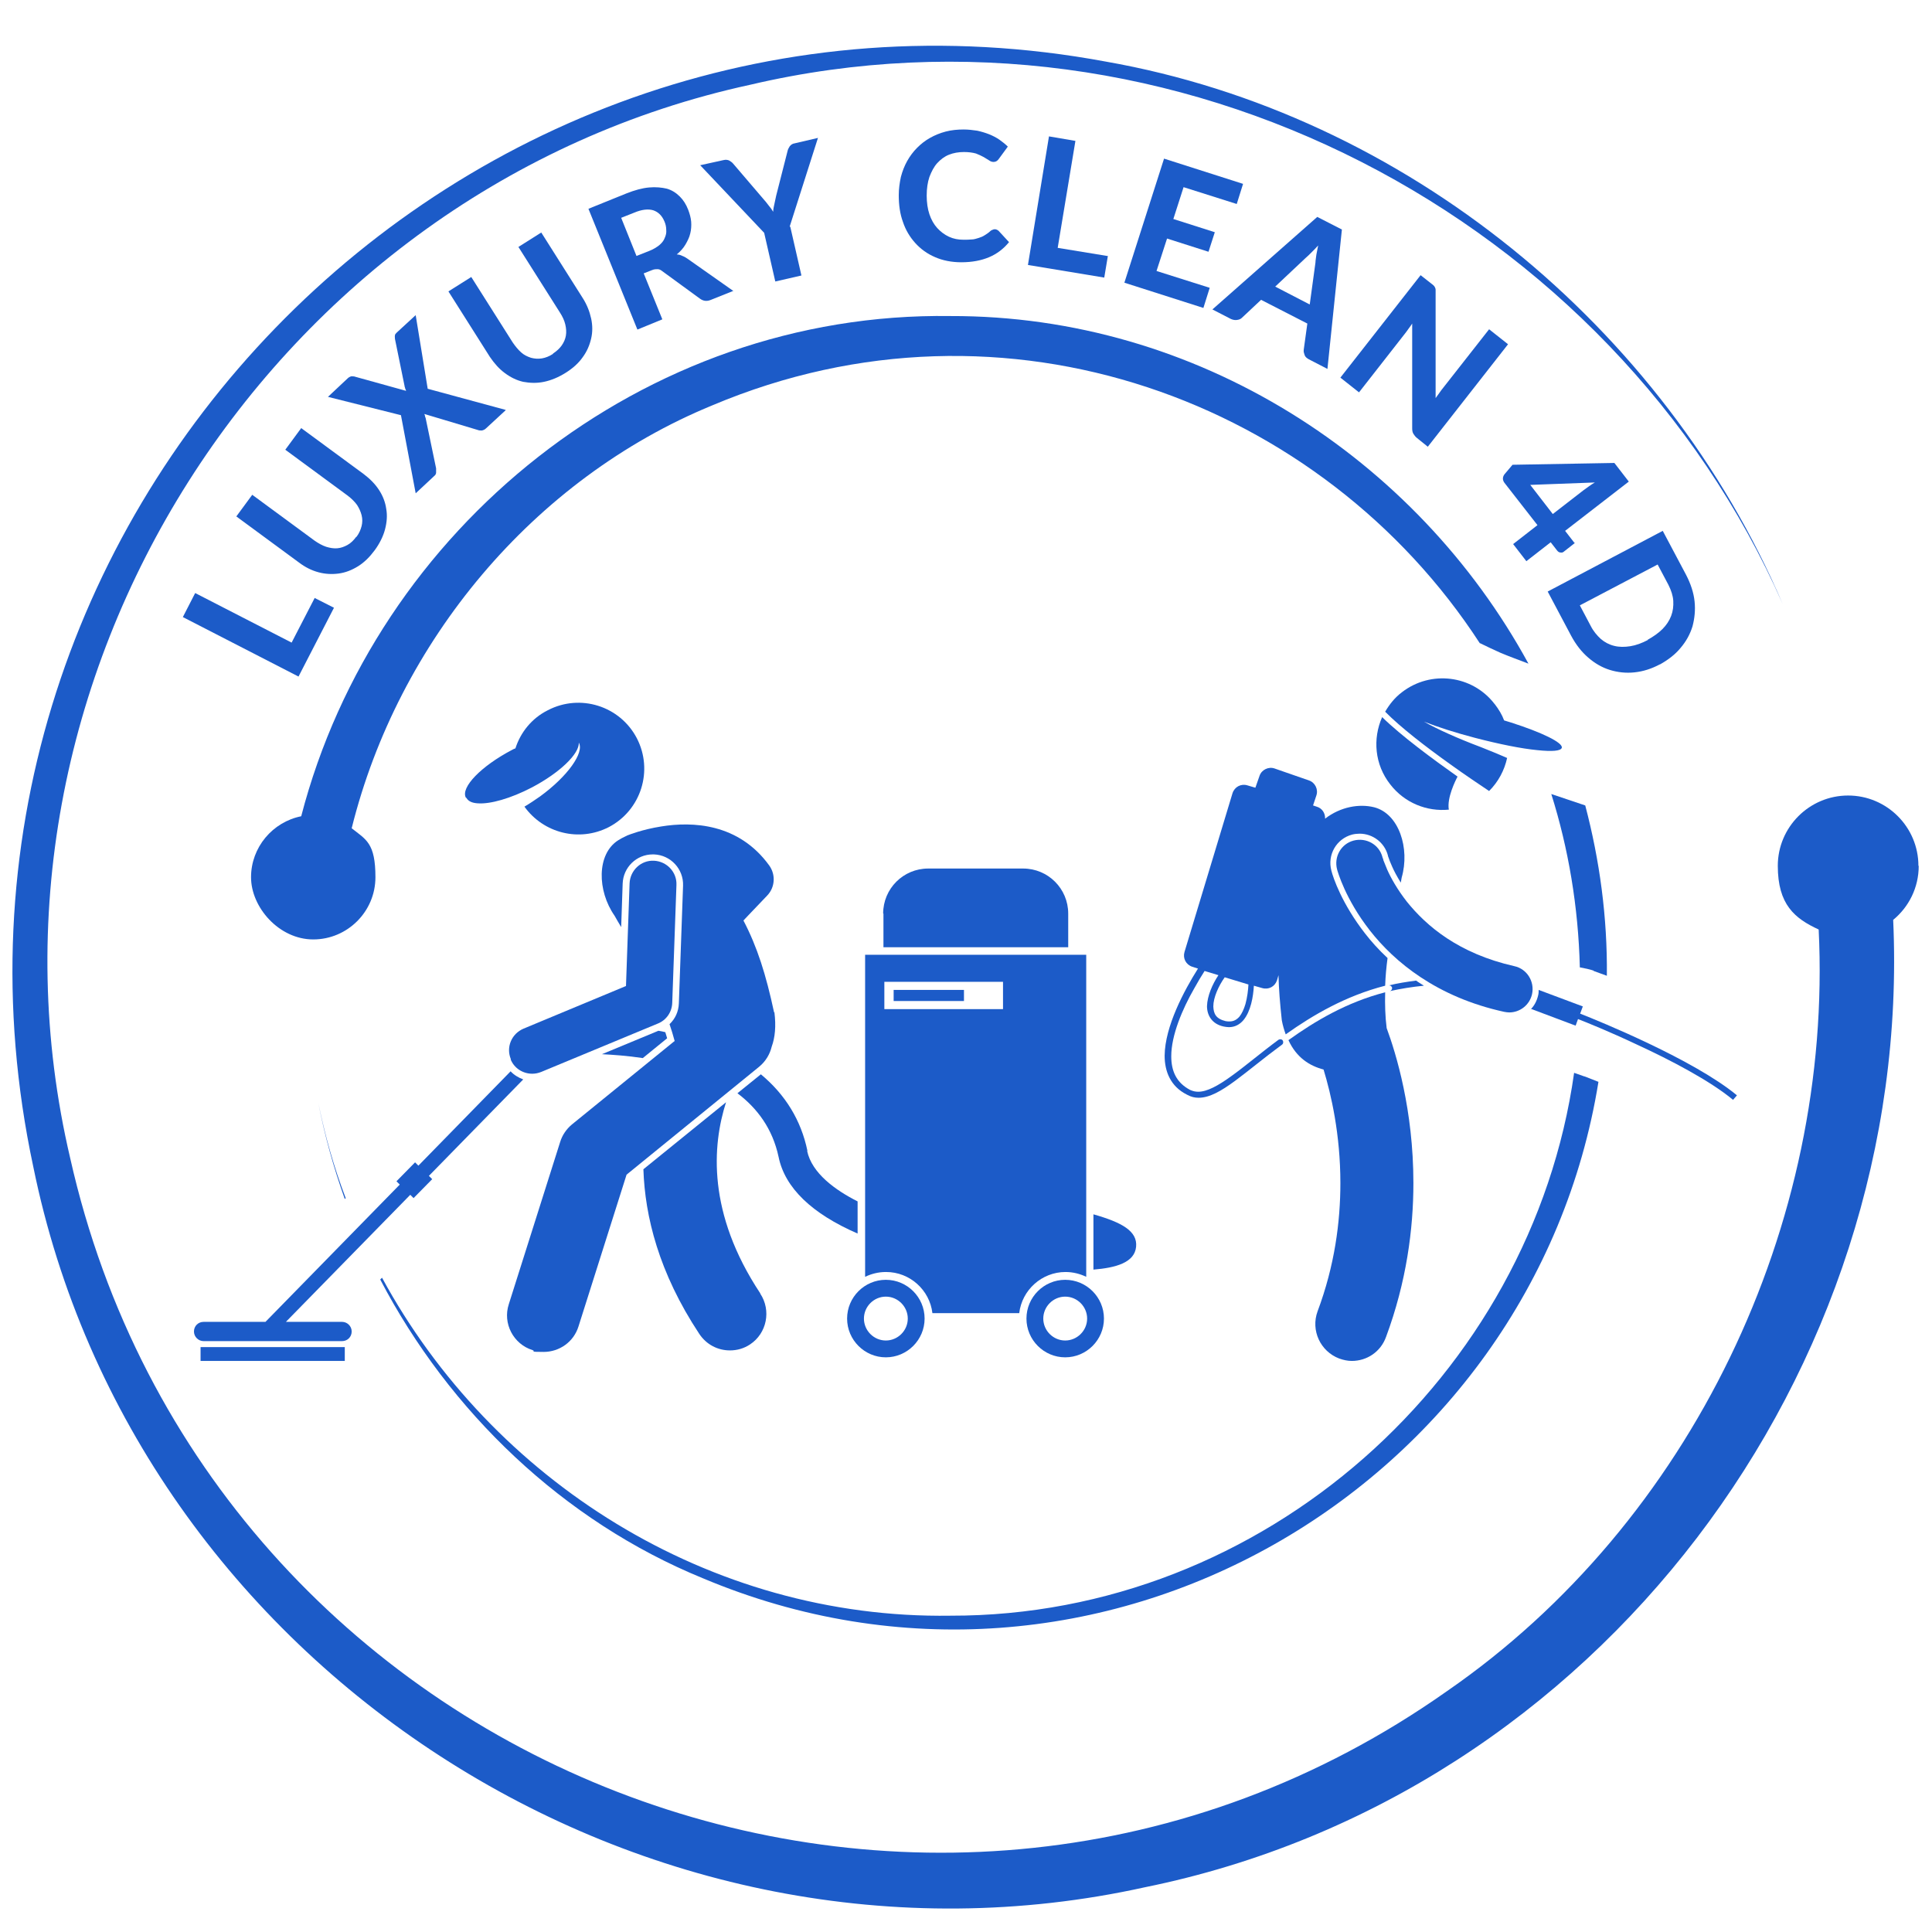 <svg xmlns="http://www.w3.org/2000/svg" xmlns:xlink="http://www.w3.org/1999/xlink" width="500" zoomAndPan="magnify" viewBox="0 0 375 375" height="500" preserveAspectRatio="xMidYMid meet" version="1.0"><path fill="#1c5bc8" d="M 250.082 201.879 C 251.656 205.316 254.223 206.891 256.902 207.594 C 258.363 212.375 260.168 220.188 260.168 229.633 C 260.168 237.156 259.062 245.672 255.738 254.535 C 254.395 258.207 256.262 262.289 259.938 263.688 C 260.754 263.98 261.57 264.156 262.387 264.156 C 265.301 264.156 267.984 262.406 269.031 259.492 C 272.996 248.82 274.34 238.555 274.34 229.633 C 274.34 215.406 270.957 204.445 269.148 199.547 C 268.859 197.27 268.801 194.938 268.859 192.605 C 261.395 194.531 255.211 198.203 250.023 201.938 Z M 250.082 201.879 " fill-opacity="1" fill-rule="nonzero"/><path fill="#1c5bc8" d="M 269.5 191.266 C 269.789 191.207 270.082 191.383 270.199 191.672 C 270.258 191.965 270.082 192.258 269.789 192.371 C 271.891 191.906 274.047 191.555 276.379 191.324 C 275.855 190.973 275.332 190.684 274.863 190.332 C 273.055 190.566 271.25 190.855 269.559 191.266 Z M 269.5 191.266 " fill-opacity="1" fill-rule="nonzero"/><path fill="#1c5bc8" d="M 230.547 212.551 C 231.188 212.898 231.887 213.074 232.645 213.074 C 234.805 213.074 237.078 211.734 239.703 209.809 C 242.324 207.883 245.359 205.316 248.855 202.754 C 249.09 202.578 249.148 202.227 248.973 201.938 C 248.797 201.703 248.449 201.645 248.156 201.82 C 244.602 204.445 241.625 207.008 239 208.875 C 236.438 210.742 234.277 211.906 232.586 211.906 C 232.004 211.906 231.539 211.789 231.012 211.559 C 228.332 210.156 227.34 207.883 227.34 205.027 C 227.34 200.945 229.496 195.871 231.77 191.906 C 232.473 190.625 233.172 189.457 233.812 188.465 L 236.496 189.281 C 235.328 191.031 234.336 193.305 234.277 195.289 C 234.277 197.098 235.27 198.789 237.543 199.254 C 237.895 199.312 238.184 199.371 238.535 199.371 C 239.703 199.371 240.633 198.844 241.336 198.027 C 242.793 196.281 243.258 193.422 243.375 191.324 L 245.008 191.789 C 246.234 192.141 247.457 191.5 247.867 190.273 L 248.156 189.281 C 248.215 191.965 248.449 194.82 248.797 198.027 C 248.973 199.02 249.266 199.953 249.555 200.77 C 254.805 197.039 261.16 193.305 268.859 191.324 C 268.918 189.516 269.09 187.707 269.324 185.957 C 267.574 184.324 266.117 182.691 264.949 181.176 C 260.461 175.402 258.77 170.391 258.418 168.988 C 257.602 165.898 259.41 162.809 262.441 161.992 C 262.91 161.875 263.434 161.816 263.902 161.816 C 266.469 161.816 268.742 163.566 269.383 166.016 C 269.383 166.133 269.441 166.25 269.5 166.422 C 269.617 166.773 269.848 167.414 270.199 168.172 C 270.547 168.988 271.133 170.098 271.891 171.32 C 271.949 170.973 272.008 170.621 272.066 170.332 C 273.699 164.676 271.539 157.91 266.699 156.684 C 263.844 155.984 260.227 156.57 257.195 158.902 C 257.254 157.852 256.613 156.859 255.562 156.57 L 254.863 156.336 L 255.504 154.41 C 255.914 153.246 255.27 151.902 254.105 151.496 L 247.398 149.164 C 246.234 148.754 244.891 149.395 244.484 150.562 L 243.668 152.895 L 242.094 152.43 C 240.867 152.078 239.645 152.719 239.234 153.945 L 229.906 184.793 C 229.555 186.016 230.195 187.242 231.422 187.648 L 232.527 188 C 229.848 192.258 226.113 199.195 226.055 204.91 C 226.055 208 227.223 210.859 230.312 212.434 Z M 242.324 191.031 C 242.266 192.199 242.094 193.598 241.742 194.879 C 241.449 195.871 241.043 196.746 240.574 197.328 C 240.051 197.914 239.469 198.262 238.652 198.262 C 238.418 198.262 238.184 198.262 237.895 198.203 C 236.027 197.738 235.562 196.805 235.504 195.348 C 235.504 193.598 236.551 191.324 237.719 189.691 L 242.324 191.09 Z M 242.324 191.031 " fill-opacity="1" fill-rule="nonzero"/><path fill="#1c5bc8" d="M 297.141 195.812 L 305.828 199.078 L 306.293 197.797 C 307.926 198.438 312.418 200.246 317.605 202.695 C 324.195 205.727 331.895 209.75 336.383 213.48 L 337.141 212.605 C 328.859 205.727 310.434 198.203 306.703 196.746 L 307.227 195.348 L 298.656 192.141 C 298.656 192.488 298.656 192.84 298.539 193.246 C 298.305 194.238 297.84 195.172 297.141 195.871 Z M 297.141 195.812 " fill-opacity="1" fill-rule="nonzero"/><path fill="#1c5bc8" d="M 268.508 166.891 C 268.449 166.656 268.391 166.539 268.332 166.422 C 268.332 166.422 268.332 166.422 268.332 166.367 C 267.691 163.918 265.184 162.516 262.734 163.156 C 260.285 163.801 258.887 166.309 259.527 168.758 C 259.645 169.164 261.102 174.473 265.883 180.594 C 270.664 186.715 278.887 193.539 291.949 196.395 C 292.301 196.453 292.59 196.512 292.941 196.512 C 295.039 196.512 296.906 195.055 297.371 192.957 C 297.898 190.508 296.383 188.059 293.934 187.531 C 283.086 185.082 276.848 179.719 273.055 174.996 C 271.191 172.605 269.965 170.391 269.266 168.816 C 268.918 168 268.684 167.355 268.508 166.949 Z M 268.508 166.891 " fill-opacity="1" fill-rule="nonzero"/><path fill="#1c5bc8" d="M 290.082 136.625 C 285.77 131.027 277.723 130.035 272.125 134.352 C 270.723 135.402 269.676 136.742 268.859 138.141 C 271.832 141.176 276.848 145.023 281.336 148.23 C 284.484 150.504 287.402 152.43 289.035 153.535 C 290.84 151.73 292.008 149.512 292.531 147.121 C 290.957 146.422 289.207 145.723 287.461 145.023 C 282.969 143.332 279.062 141.582 276.379 140.066 C 279.062 141.117 282.504 142.223 286.293 143.215 C 291.016 144.441 295.332 145.316 298.422 145.605 C 301.223 145.898 302.969 145.781 303.145 145.141 C 303.379 144.148 299.297 142.164 293.289 140.242 C 292.824 140.125 292.414 139.949 291.949 139.832 C 291.543 138.727 290.898 137.676 290.141 136.684 Z M 290.082 136.625 " fill-opacity="1" fill-rule="nonzero"/><path fill="#1c5bc8" d="M 281.219 157.152 C 280.812 154.879 282.504 151.496 282.91 150.738 C 278.129 147.355 271.949 142.809 268.273 139.191 C 266.41 143.391 266.816 148.406 269.848 152.254 C 272.648 155.871 276.965 157.559 281.219 157.152 Z M 281.219 157.152 " fill-opacity="1" fill-rule="nonzero"/><path fill="#1c5bc8" d="M 156.664 223.395 C 157.598 227.77 162.203 231.035 166.461 233.191 L 166.461 239.43 C 157.598 235.582 152.348 230.566 151.125 224.562 C 149.957 219.078 146.984 215.113 143.137 212.199 L 147.684 208.523 C 152.406 212.434 155.5 217.445 156.723 223.395 Z M 156.664 223.395 " fill-opacity="1" fill-rule="nonzero"/><path fill="#1c5bc8" d="M 220.516 241.996 C 220.227 245.086 216.551 246.078 212.234 246.43 L 212.234 235.699 C 217.777 237.273 220.809 238.965 220.516 241.996 Z M 220.516 241.996 " fill-opacity="1" fill-rule="nonzero"/><path fill="#1c5bc8" d="M 129.141 200.363 C 129.258 200.77 129.375 201.121 129.492 201.527 L 124.766 205.375 C 121.734 204.91 118.996 204.734 116.836 204.617 L 127.801 200.07 C 128.266 200.129 128.734 200.246 129.199 200.363 Z M 129.141 200.363 " fill-opacity="1" fill-rule="nonzero"/><path fill="#1c5bc8" d="M 147.566 251.094 C 149.727 254.359 148.852 258.789 145.586 260.949 C 144.359 261.766 143.02 262.113 141.68 262.113 C 139.344 262.113 137.129 261.008 135.73 258.906 C 127.859 247.012 125.176 236.047 124.883 226.953 L 140.922 213.949 C 138.238 222.344 137.246 235.465 147.566 251.035 Z M 147.566 251.094 " fill-opacity="1" fill-rule="nonzero"/><path fill="#1c5bc8" d="M 150.309 196.453 C 150.66 199.195 150.426 201.41 149.785 203.16 C 149.434 204.617 148.617 206.02 147.336 207.066 L 121.617 228 L 112.289 257.449 C 111.355 260.48 108.559 262.406 105.523 262.406 C 102.492 262.406 104.066 262.289 103.367 262.055 C 99.637 260.891 97.535 256.867 98.762 253.133 L 108.73 221.645 C 109.141 220.305 109.957 219.137 111.004 218.262 L 130.949 202.051 C 130.656 200.945 130.309 199.836 129.957 198.789 C 131.066 197.738 131.707 196.34 131.766 194.762 L 132.582 171.906 C 132.699 168.699 130.191 165.957 126.926 165.84 C 126.867 165.84 126.809 165.84 126.691 165.84 C 123.543 165.84 120.977 168.348 120.859 171.496 L 120.57 179.953 C 120.102 179.195 119.695 178.438 119.285 177.738 C 115.902 172.895 115.789 165.781 119.984 163.102 C 120.453 162.809 120.977 162.516 121.504 162.285 C 121.559 162.285 121.617 162.227 121.734 162.168 C 122.027 162.051 124.652 161 128.324 160.418 C 134.391 159.426 143.371 159.777 149.316 168 C 150.602 169.805 150.426 172.254 148.91 173.828 L 145.234 177.68 L 144.301 178.668 C 146.984 183.801 148.676 189.164 150.25 196.512 Z M 150.309 196.453 " fill-opacity="1" fill-rule="nonzero"/><path fill="#1c5bc8" d="M 99.168 205.609 C 98.176 203.277 99.285 200.652 101.617 199.66 L 121.504 191.383 L 122.203 171.438 C 122.32 168.93 124.418 166.949 126.926 167.066 C 129.434 167.184 131.414 169.281 131.297 171.789 L 130.48 194.648 C 130.426 196.453 129.316 198.027 127.684 198.672 L 105.059 208.059 C 104.477 208.293 103.891 208.41 103.309 208.41 C 101.5 208.41 99.809 207.359 99.109 205.609 Z M 99.168 205.609 " fill-opacity="1" fill-rule="nonzero"/><path fill="#1c5bc8" d="M 90.422 154.82 C 89.371 152.836 93.395 148.695 99.402 145.547 C 99.637 145.43 99.809 145.316 100.043 145.258 C 101.035 142.164 103.191 139.426 106.34 137.852 C 112.637 134.586 120.336 137.035 123.602 143.273 C 126.867 149.57 124.418 157.27 118.18 160.535 C 112.406 163.508 105.465 161.699 101.793 156.57 C 102.785 155.984 103.832 155.285 104.824 154.586 C 110.188 150.68 113.453 146.074 112.348 144.148 C 112.465 146.305 108.672 149.98 103.25 152.836 C 99.109 154.996 95.145 156.102 92.754 155.926 C 91.645 155.867 90.887 155.52 90.539 154.879 Z M 90.422 154.82 " fill-opacity="1" fill-rule="nonzero"/><path fill="#1c5bc8" d="M 171.418 177.328 C 171.418 172.488 175.324 168.582 180.164 168.582 L 198.59 168.582 C 203.43 168.582 207.34 172.488 207.34 177.328 L 207.34 183.859 L 171.477 183.859 L 171.477 177.328 Z M 171.418 177.328 " fill-opacity="1" fill-rule="nonzero"/><path fill="#1c5bc8" d="M 171.941 246.895 C 170.484 246.895 169.145 247.246 167.918 247.828 L 167.918 185.316 L 210.836 185.316 L 210.836 247.828 C 209.613 247.246 208.27 246.895 206.812 246.895 C 202.207 246.895 198.359 250.395 197.832 254.883 L 180.98 254.883 C 180.457 250.395 176.605 246.895 172 246.895 Z M 194.684 190.566 L 171.652 190.566 L 171.652 195.871 L 194.684 195.871 Z M 194.684 190.566 " fill-opacity="1" fill-rule="nonzero"/><path fill="#1c5bc8" d="M 173.457 192.141 L 187.105 192.141 L 187.105 194.297 L 173.457 194.297 Z M 173.457 192.141 " fill-opacity="1" fill-rule="nonzero"/><path fill="#1c5bc8" d="M 214.277 255.934 C 214.277 260.074 210.895 263.457 206.754 263.457 C 202.613 263.457 199.234 260.074 199.234 255.934 C 199.234 251.793 202.613 248.41 206.754 248.41 C 210.895 248.41 214.277 251.793 214.277 255.934 Z M 206.754 251.676 C 204.422 251.676 202.5 253.602 202.5 255.934 C 202.5 258.266 204.422 260.191 206.754 260.191 C 209.086 260.191 211.012 258.266 211.012 255.934 C 211.012 253.602 209.086 251.676 206.754 251.676 Z M 206.754 251.676 " fill-opacity="1" fill-rule="nonzero"/><path fill="#1c5bc8" d="M 171.941 248.41 C 176.082 248.41 179.465 251.793 179.465 255.934 C 179.465 260.074 176.082 263.457 171.941 263.457 C 167.801 263.457 164.422 260.074 164.422 255.934 C 164.422 251.793 167.801 248.41 171.941 248.41 Z M 171.941 260.191 C 174.273 260.191 176.199 258.266 176.199 255.934 C 176.199 253.602 174.273 251.676 171.941 251.676 C 169.609 251.676 167.688 253.602 167.688 255.934 C 167.688 258.266 169.609 260.191 171.941 260.191 Z M 171.941 260.191 " fill-opacity="1" fill-rule="nonzero"/><path fill="#1c5bc8" d="M 39.516 256.574 L 51.527 256.574 L 77.594 229.926 L 76.953 229.285 L 80.566 225.609 L 81.207 226.254 L 99.109 207.941 C 99.75 208.641 100.625 209.168 101.559 209.516 L 83.25 228.234 L 83.891 228.875 L 80.273 232.551 L 79.633 231.91 L 55.492 256.574 L 66.398 256.574 C 67.387 256.574 68.262 257.391 68.262 258.441 C 68.262 259.492 67.445 260.309 66.398 260.309 L 39.516 260.309 C 38.523 260.309 37.648 259.492 37.648 258.441 C 37.648 257.391 38.465 256.574 39.516 256.574 Z M 39.516 256.574 " fill-opacity="1" fill-rule="nonzero"/><path fill="#1c5bc8" d="M 38.93 261.473 L 66.922 261.473 L 66.922 264.156 L 38.93 264.156 Z M 38.93 261.473 " fill-opacity="1" fill-rule="nonzero"/><path fill="#1c5bc8" d="M 287.285 124.848 C 288.625 125.488 289.91 126.129 291.25 126.711 C 293.059 127.473 294.863 128.113 296.672 128.812 C 274.922 88.926 232.355 61.227 184.48 61.344 C 124.766 60.469 72.926 102.688 58.465 158.434 C 52.926 159.543 48.727 164.441 48.727 170.273 C 48.727 176.105 54.152 182.344 60.797 182.344 C 67.445 182.344 72.871 176.922 72.871 170.273 C 72.871 163.625 71.062 162.984 68.262 160.766 C 77.242 124.613 103.484 92.949 138.297 78.664 C 195.266 54.637 256.785 77.965 287.227 124.848 Z M 287.285 124.848 " fill-opacity="1" fill-rule="nonzero"/><path fill="#1c5bc8" d="M 309.328 188.465 C 310.203 188.758 311.02 189.105 311.891 189.398 C 312.008 178.027 310.492 166.949 307.695 156.336 C 305.477 155.578 303.32 154.879 301.105 154.121 C 304.43 164.676 306.352 175.988 306.645 187.766 C 307.578 187.941 308.512 188.117 309.328 188.406 Z M 309.328 188.465 " fill-opacity="1" fill-rule="nonzero"/><path fill="#1c5bc8" d="M 67.098 232.551 C 64.824 226.602 63.074 220.422 61.789 214.066 C 63.016 220.422 64.766 226.66 66.922 232.727 C 66.98 232.668 67.039 232.609 67.098 232.551 Z M 67.098 232.551 " fill-opacity="1" fill-rule="nonzero"/><path fill="#1c5bc8" d="M 307.52 208.934 C 306.879 208.699 306.176 208.469 305.535 208.234 C 297.258 267.012 245.359 313.723 184.48 313.605 C 137.539 314.305 95.438 287.246 74.152 248.004 C 74.035 248.121 73.918 248.234 73.801 248.352 C 87.215 274.012 109.316 295.234 136.371 306.316 C 212.996 338.621 297.547 288.703 310.258 209.984 C 309.387 209.633 308.453 209.285 307.578 208.934 Z M 307.52 208.934 " fill-opacity="1" fill-rule="nonzero"/><path fill="#1c5bc8" d="M 372.363 168.055 C 372.363 160.535 366.238 154.41 358.719 154.41 C 351.195 154.41 345.07 160.535 345.07 168.055 C 345.07 175.578 348.336 178.262 353.004 180.418 C 355.801 237.566 328.336 295.469 280.871 328.242 C 180.805 398.855 40.449 344.219 13.625 224.793 C -8.125 132.137 52.637 36.621 145.645 16.445 C 227.922 -2.859 312.941 42.16 346.004 117.207 C 323.031 63.504 272.707 22.16 214.629 11.953 C 89.082 -11.371 -20.199 101.637 6.453 226.426 C 26.219 323.633 125.352 387.719 222.207 366.32 C 310.316 348.418 371.43 265.965 367.465 178.551 C 370.496 176.047 372.422 172.312 372.422 168.055 Z M 372.363 168.055 " fill-opacity="1" fill-rule="nonzero"/><path fill="#1c5bc8" d="M 61.031 116.043 L 64.824 117.965 L 57.941 131.32 L 35.492 119.773 L 37.883 115.109 L 56.602 124.73 L 61.09 116.043 Z M 61.031 116.043 " fill-opacity="1" fill-rule="nonzero"/><path fill="#1c5bc8" d="M 69.195 104.203 C 69.719 103.504 70.012 102.805 70.188 102.105 C 70.363 101.406 70.363 100.707 70.188 100.004 C 70.012 99.305 69.719 98.664 69.312 98.023 C 68.848 97.383 68.262 96.797 67.504 96.215 L 55.375 87.293 L 58.465 83.094 L 70.594 92.016 C 71.82 92.949 72.812 93.941 73.57 95.109 C 74.328 96.273 74.793 97.5 74.969 98.781 C 75.203 100.062 75.086 101.406 74.734 102.746 C 74.387 104.086 73.688 105.488 72.754 106.77 C 71.762 108.109 70.711 109.16 69.488 109.918 C 68.262 110.676 67.039 111.145 65.754 111.32 C 64.473 111.492 63.133 111.434 61.848 111.086 C 60.508 110.734 59.223 110.094 58 109.16 L 45.871 100.238 L 48.961 96.039 L 61.09 104.961 C 61.848 105.488 62.605 105.895 63.305 106.129 C 64.062 106.363 64.766 106.477 65.465 106.422 C 66.164 106.363 66.805 106.129 67.445 105.777 C 68.086 105.43 68.672 104.844 69.137 104.203 Z M 69.195 104.203 " fill-opacity="1" fill-rule="nonzero"/><path fill="#1c5bc8" d="M 98.176 79.598 L 94.328 83.152 C 94.094 83.387 93.805 83.504 93.512 83.562 C 93.219 83.562 92.988 83.562 92.695 83.445 L 82.375 80.355 C 82.375 80.473 82.492 80.586 82.492 80.762 C 82.492 80.879 82.551 80.996 82.609 81.113 L 84.648 90.91 C 84.648 91.199 84.648 91.434 84.648 91.727 C 84.648 92.016 84.473 92.25 84.242 92.426 L 80.684 95.75 L 77.824 80.586 L 63.656 77.031 L 67.445 73.473 C 67.68 73.242 67.914 73.125 68.086 73.066 C 68.262 73.008 68.496 73.066 68.73 73.066 L 78.816 75.863 C 78.816 75.746 78.699 75.574 78.641 75.398 C 78.641 75.223 78.527 75.105 78.527 74.93 L 76.66 65.777 C 76.66 65.484 76.602 65.309 76.66 65.078 C 76.66 64.902 76.836 64.727 77.008 64.551 L 80.684 61.168 L 83.016 75.457 L 98.059 79.539 Z M 98.176 79.598 " fill-opacity="1" fill-rule="nonzero"/><path fill="#1c5bc8" d="M 107.332 68.633 C 108.031 68.168 108.613 67.641 109.023 67.059 C 109.43 66.477 109.723 65.836 109.84 65.137 C 109.957 64.434 109.898 63.734 109.723 62.977 C 109.547 62.219 109.199 61.461 108.672 60.645 L 100.625 47.934 L 105.059 45.133 L 113.105 57.848 C 113.922 59.129 114.445 60.469 114.738 61.812 C 115.031 63.152 115.031 64.492 114.738 65.719 C 114.445 67 113.922 68.227 113.105 69.332 C 112.289 70.5 111.18 71.492 109.781 72.367 C 108.383 73.242 106.98 73.824 105.582 74.113 C 104.184 74.406 102.844 74.348 101.559 74.113 C 100.277 73.824 99.109 73.242 98.004 72.426 C 96.895 71.609 95.961 70.559 95.086 69.273 L 87.039 56.562 L 91.473 53.766 L 99.52 66.477 C 100.043 67.234 100.566 67.875 101.152 68.398 C 101.734 68.926 102.375 69.215 103.074 69.449 C 103.773 69.625 104.418 69.684 105.176 69.566 C 105.875 69.449 106.633 69.16 107.332 68.691 Z M 107.332 68.633 " fill-opacity="1" fill-rule="nonzero"/><path fill="#1c5bc8" d="M 142.379 56.445 L 138.004 58.195 C 137.188 58.547 136.488 58.43 135.848 57.961 L 128.5 52.598 C 128.207 52.363 127.918 52.246 127.625 52.246 C 127.332 52.246 126.984 52.246 126.574 52.422 L 124.941 53.062 L 128.559 61.984 L 123.719 63.969 L 114.215 40.527 L 121.559 37.555 C 123.191 36.91 124.652 36.504 125.992 36.387 C 127.273 36.27 128.441 36.387 129.434 36.621 C 130.426 36.91 131.242 37.438 131.941 38.137 C 132.641 38.836 133.164 39.652 133.574 40.703 C 133.863 41.461 134.098 42.277 134.156 43.035 C 134.215 43.793 134.156 44.609 133.98 45.309 C 133.805 46.066 133.457 46.766 133.047 47.465 C 132.641 48.164 132.055 48.809 131.355 49.391 C 131.766 49.391 132.113 49.508 132.465 49.684 C 132.816 49.797 133.164 50.031 133.516 50.266 L 142.379 56.504 Z M 126.051 48.691 C 126.809 48.398 127.449 47.992 127.977 47.582 C 128.441 47.176 128.848 46.707 129.023 46.184 C 129.258 45.66 129.375 45.191 129.316 44.609 C 129.316 44.086 129.199 43.5 128.965 42.977 C 128.5 41.867 127.801 41.168 126.809 40.82 C 125.816 40.527 124.594 40.645 123.078 41.285 L 120.57 42.277 L 123.543 49.684 Z M 126.051 48.691 " fill-opacity="1" fill-rule="nonzero"/><path fill="#1c5bc8" d="M 153.398 44.027 L 155.555 53.473 L 150.484 54.637 L 148.324 45.191 L 135.906 32.07 L 140.395 31.082 C 140.863 30.965 141.211 31.023 141.504 31.141 C 141.793 31.312 142.086 31.488 142.32 31.781 L 148.152 38.602 C 148.559 39.07 148.91 39.477 149.199 39.887 C 149.551 40.293 149.844 40.703 150.074 41.109 C 150.074 40.645 150.191 40.117 150.309 39.594 C 150.426 39.07 150.543 38.543 150.66 37.961 L 152.875 29.273 C 152.934 28.98 153.105 28.691 153.281 28.398 C 153.516 28.105 153.809 27.875 154.273 27.816 L 158.766 26.766 L 153.281 43.969 Z M 153.398 44.027 " fill-opacity="1" fill-rule="nonzero"/><path fill="#1c5bc8" d="M 193.051 44.492 C 193.344 44.492 193.578 44.609 193.809 44.785 L 195.852 47 C 194.801 48.281 193.52 49.273 192 49.914 C 190.484 50.559 188.68 50.906 186.578 50.906 C 184.711 50.906 182.965 50.559 181.504 49.914 C 179.988 49.273 178.707 48.34 177.656 47.176 C 176.605 46.008 175.789 44.668 175.266 43.094 C 174.684 41.52 174.449 39.77 174.449 37.902 C 174.449 36.621 174.625 35.453 174.859 34.348 C 175.148 33.238 175.559 32.188 176.082 31.254 C 176.605 30.324 177.25 29.449 178.008 28.691 C 178.766 27.93 179.582 27.289 180.516 26.766 C 181.449 26.242 182.438 25.832 183.547 25.539 C 184.656 25.25 185.82 25.133 187.047 25.133 C 187.977 25.133 188.852 25.25 189.668 25.367 C 190.484 25.539 191.242 25.773 192 26.066 C 192.703 26.355 193.402 26.707 193.984 27.113 C 194.566 27.523 195.152 27.988 195.617 28.457 L 193.867 30.848 C 193.75 31.023 193.633 31.141 193.461 31.254 C 193.285 31.371 193.051 31.43 192.816 31.43 C 192.527 31.43 192.234 31.312 192 31.141 C 191.711 30.965 191.359 30.73 190.953 30.496 C 190.543 30.266 190.02 30.031 189.438 29.797 C 188.793 29.621 188.035 29.508 187.105 29.508 C 186.055 29.508 185.062 29.68 184.188 30.031 C 183.312 30.379 182.555 30.965 181.914 31.664 C 181.273 32.363 180.805 33.297 180.398 34.348 C 180.047 35.395 179.871 36.621 179.871 37.961 C 179.871 39.301 180.047 40.527 180.398 41.578 C 180.746 42.625 181.273 43.559 181.914 44.258 C 182.555 44.957 183.312 45.543 184.188 45.949 C 185.062 46.359 185.996 46.531 186.988 46.531 C 187.57 46.531 188.094 46.531 188.621 46.477 C 189.086 46.477 189.551 46.301 189.961 46.184 C 190.367 46.066 190.777 45.891 191.129 45.66 C 191.477 45.426 191.887 45.191 192.234 44.844 C 192.352 44.727 192.469 44.668 192.645 44.609 C 192.762 44.551 192.934 44.492 193.109 44.492 Z M 193.051 44.492 " fill-opacity="1" fill-rule="nonzero"/><path fill="#1c5bc8" d="M 215.035 49.684 L 214.336 53.879 L 199.523 51.43 L 203.605 26.473 L 208.738 27.348 L 205.297 48.109 L 214.918 49.684 Z M 215.035 49.684 " fill-opacity="1" fill-rule="nonzero"/><path fill="#1c5bc8" d="M 229.73 36.328 L 227.746 42.508 L 235.793 45.074 L 234.57 48.867 L 226.523 46.301 L 224.48 52.598 L 234.805 55.863 L 233.578 59.77 L 218.242 54.871 L 225.941 30.789 L 241.277 35.688 L 240.051 39.594 Z M 229.73 36.328 " fill-opacity="1" fill-rule="nonzero"/><path fill="#1c5bc8" d="M 257.66 71.609 L 254.047 69.742 C 253.637 69.508 253.348 69.273 253.23 68.926 C 253.113 68.574 252.996 68.285 253.055 67.875 L 253.754 62.801 L 244.773 58.195 L 241.043 61.695 C 240.809 61.926 240.52 62.043 240.109 62.102 C 239.762 62.16 239.352 62.102 238.945 61.926 L 235.328 60.062 L 255.68 42.102 L 260.461 44.551 L 257.66 71.551 Z M 254.223 59.07 L 255.328 50.965 C 255.328 50.559 255.445 50.031 255.504 49.449 C 255.621 48.867 255.738 48.281 255.855 47.641 C 255.387 48.164 254.98 48.574 254.57 48.98 C 254.164 49.391 253.812 49.742 253.465 50.031 L 247.516 55.629 L 254.164 59.07 Z M 254.223 59.07 " fill-opacity="1" fill-rule="nonzero"/><path fill="#1c5bc8" d="M 292.707 66.824 L 277.137 86.711 L 275.039 85.02 C 274.746 84.785 274.516 84.496 274.34 84.203 C 274.164 83.91 274.105 83.562 274.105 83.152 L 274.105 62.801 C 273.871 63.152 273.641 63.504 273.406 63.793 C 273.172 64.145 272.941 64.434 272.766 64.668 L 263.785 76.156 L 260.168 73.297 L 275.738 53.414 L 277.895 55.105 C 278.07 55.223 278.188 55.34 278.305 55.453 C 278.422 55.57 278.48 55.688 278.539 55.805 C 278.598 55.922 278.652 56.098 278.652 56.215 C 278.652 56.387 278.652 56.562 278.652 56.797 L 278.652 77.266 C 278.945 76.914 279.18 76.504 279.414 76.215 C 279.645 75.863 279.879 75.574 280.113 75.281 L 289.035 63.91 L 292.648 66.77 Z M 292.707 66.824 " fill-opacity="1" fill-rule="nonzero"/><path fill="#1c5bc8" d="M 305.711 105.371 L 303.555 107.062 C 303.379 107.238 303.145 107.293 302.855 107.238 C 302.621 107.238 302.387 107.062 302.211 106.828 L 300.988 105.254 L 296.266 108.926 L 293.699 105.605 L 298.422 101.93 L 292.008 93.707 C 291.832 93.477 291.715 93.184 291.715 92.891 C 291.715 92.602 291.832 92.309 292.008 92.074 L 293.582 90.211 L 313.352 89.859 L 316.148 93.477 L 303.785 103.039 L 305.594 105.371 Z M 301.395 99.773 L 307.344 95.164 C 307.637 94.934 307.984 94.699 308.395 94.406 C 308.801 94.117 309.152 93.883 309.559 93.648 L 297.023 94.117 Z M 301.395 99.773 " fill-opacity="1" fill-rule="nonzero"/><path fill="#1c5bc8" d="M 322.215 128.93 C 320.582 129.805 318.949 130.328 317.258 130.504 C 315.625 130.68 313.992 130.504 312.477 130.035 C 310.961 129.57 309.559 128.754 308.277 127.645 C 306.992 126.539 305.887 125.137 304.953 123.391 L 300.406 114.816 L 322.738 103.039 L 327.285 111.609 C 328.16 113.301 328.746 115.051 328.918 116.742 C 329.094 118.434 328.918 120.066 328.512 121.582 C 328.043 123.098 327.285 124.496 326.18 125.781 C 325.129 127.062 323.73 128.113 322.156 128.988 Z M 319.766 124.207 C 320.93 123.562 321.922 122.863 322.68 122.105 C 323.438 121.348 324.02 120.473 324.371 119.539 C 324.723 118.609 324.836 117.676 324.781 116.625 C 324.723 115.633 324.371 114.582 323.848 113.535 L 321.746 109.57 L 306.645 117.5 L 308.742 121.465 C 309.27 122.516 309.969 123.332 310.727 124.031 C 311.484 124.672 312.359 125.137 313.352 125.371 C 314.281 125.605 315.332 125.605 316.441 125.43 C 317.547 125.254 318.656 124.848 319.883 124.207 Z M 319.766 124.207 " fill-opacity="1" fill-rule="nonzero"/></svg>